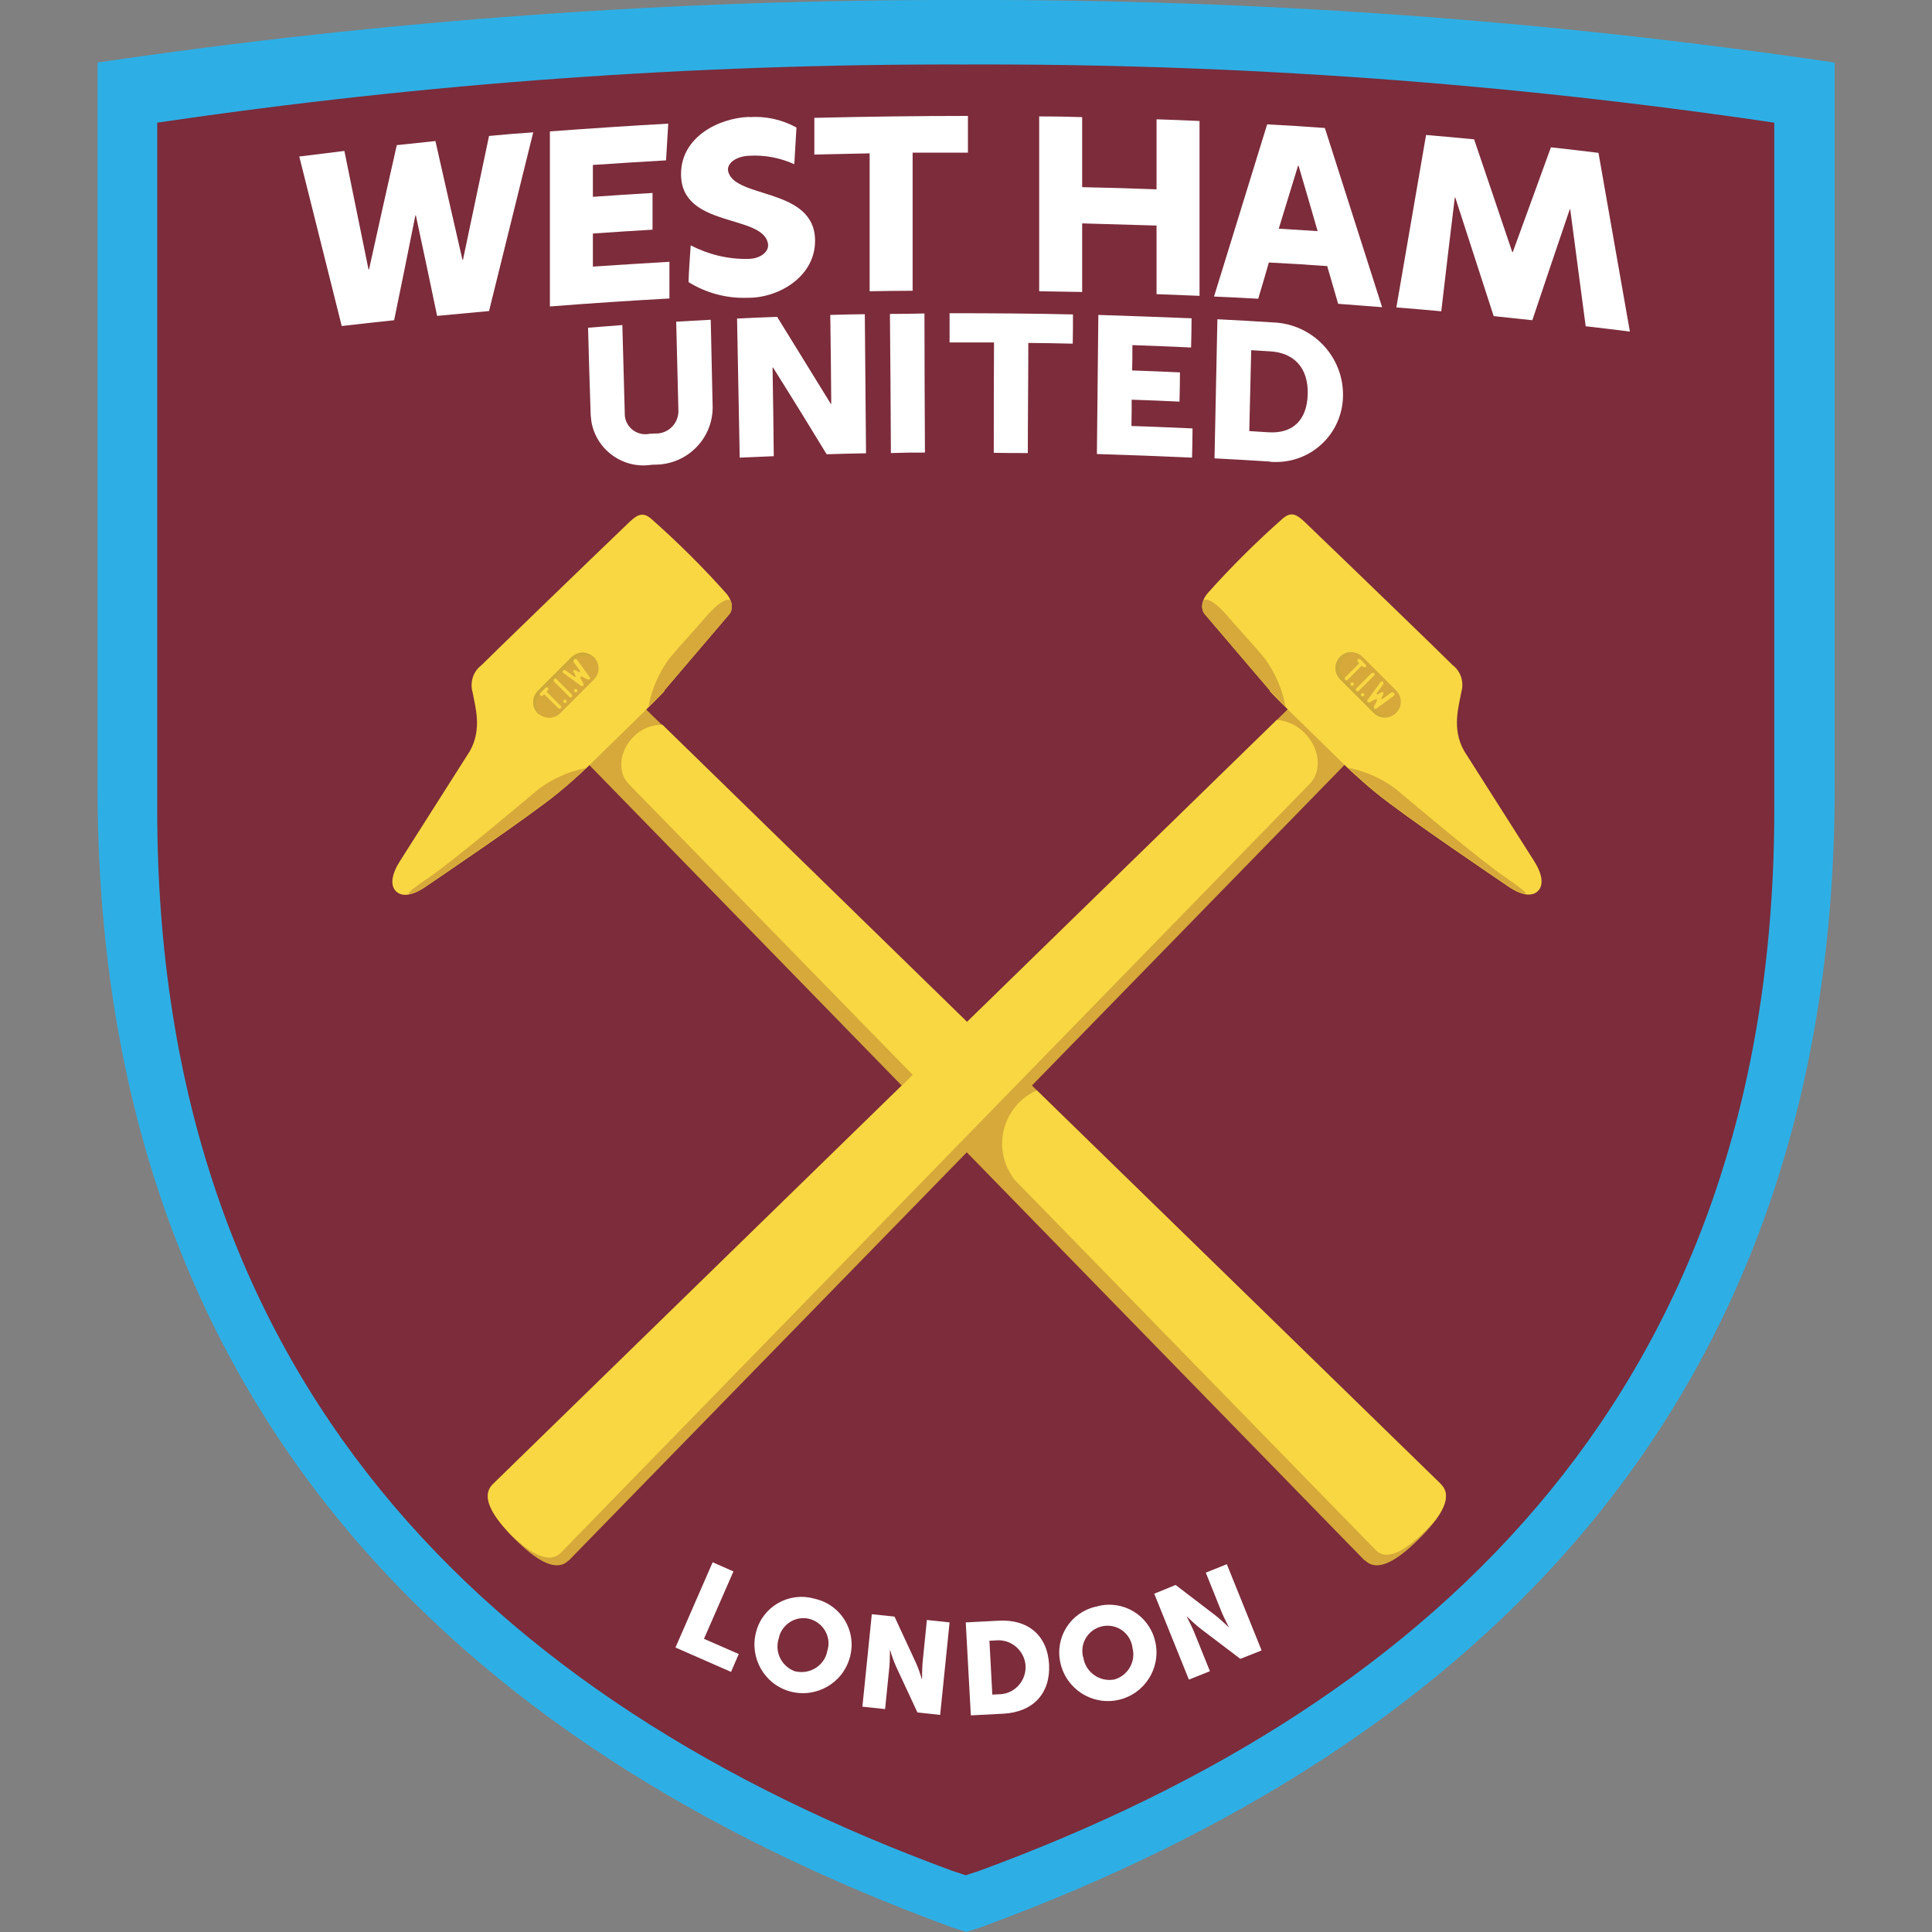 <?xml version="1.0" encoding="UTF-8"?>
<svg id="Capa_1" data-name="Capa 1" xmlns="http://www.w3.org/2000/svg" viewBox="0 0 80 80"><rect x="0" y="0" width="80" height="80" fill="#808080" stroke="none"/>
  <defs>
    <style>
      .cls-1 {
        fill: #2dafe5;
      }

      .cls-1, .cls-2, .cls-3, .cls-4, .cls-5, .cls-6 {
        stroke-width: 0px;
      }

      .cls-2 {
        fill: #fff;
      }

      .cls-3 {
        fill: #7c2c3b;
      }

      .cls-4 {
        fill: #cda938;
      }

      .cls-5 {
        fill: #f8d742;
      }

      .cls-6 {
        fill: #d6a93a;
      }
    </style>
  </defs>
  <g id="g10">
    <g id="g496">
      <g id="g498">
        <g id="g504">
          <path id="path506" class="cls-1" d="M75.96,2.59h0C64.05.83,52.03-.03,40,0,27.96-.03,15.94.83,4.04,2.59v30.01c0,25.36,14.71,39.63,35.38,47.21l.59.19h0s.59-.19.59-.19c20.66-7.58,35.37-21.85,35.37-47.21V2.59h0ZM40,38.61h0s.05.04.05.04l-.04-.04Z"/>
        </g>
        <g id="g508">
          <path id="path510" class="cls-3" d="M73.47,5.08h0c-11.08-1.64-22.27-2.45-33.48-2.41-11.2-.03-22.39.77-33.48,2.41v28.44c0,23.61,13.7,36.89,32.93,43.95l.55.18h0s.55-.18.55-.18c19.23-7.06,32.92-20.34,32.93-43.95V5.08h0Z"/>
        </g>
        <g id="g512">
          <path id="path514" class="cls-6" d="M56.52,64.61c.53.53,1.38-.03,2.25-.9.87-.87,1.43-1.72.9-2.25L26.47,29.1c-.53-.53-1.48-.44-2.12.2s-.73,1.59-.2,2.12l32.36,33.2Z"/>
        </g>
        <g id="g516">
          <path id="path518" class="cls-5" d="M27.5,28.6l2.72-3.19s.26-.34-.14-.83c-.99-1.11-2.04-2.15-3.15-3.13-.3-.23-.51-.17-.85.15-1.66,1.59-5.89,5.68-6.15,5.95-.34.26-.48.7-.36,1.12.1.57.41,1.52-.12,2.44l-2.86,4.5c-.36.55-.46,1.03-.19,1.3.14.14.51.31,1.25-.21.35-.24,4.24-2.86,5.48-3.88.73-.6,1.28-1.14,1.28-1.14l2.35-2.3s.49-.48.75-.76"/>
        </g>
        <g id="g520">
          <path id="path522" class="cls-6" d="M17.67,36.4c-.81.55-.81.63-.7.62.24-.06.48-.18.68-.33.35-.24,4.24-2.86,5.48-3.88.51-.42.94-.81,1.14-1.01-.7.14-1.37.43-1.95.86-.66.55-3.49,2.95-4.65,3.74"/>
        </g>
        <g id="g524">
          <path id="path526" class="cls-6" d="M27.5,28.6l2.72-3.19c.1-.16.11-.37.03-.54,0,0-.22-.25-1.01.66-.66.77-.97,1.07-1.52,1.73-.44.6-.74,1.29-.87,2.01.16-.15.47-.47.66-.67"/>
        </g>
        <g id="g528">
          <path id="path530" class="cls-6" d="M23.55,64.61c-.53.53-1.38-.03-2.25-.9-.87-.87-1.43-1.72-.9-2.25L53.61,29.09c.53-.53,1.48-.44,2.12.2.64.64.73,1.59.2,2.12l-32.38,33.21Z"/>
        </g>
        <g id="g532">
          <path id="path534" class="cls-5" d="M23.23,64.29l30.99-31.82c.53-.53.44-1.48-.2-2.12-.31-.31-.71-.51-1.15-.54l-32.46,31.65c-.51.51-.02,1.3.78,2.13.8.75,1.56,1.19,2.04.7"/>
        </g>
        <g id="g536">
          <path id="path538" class="cls-5" d="M52.58,28.59l-2.72-3.19s-.26-.34.14-.83c.99-1.11,2.04-2.15,3.15-3.13.3-.23.51-.17.85.15,1.66,1.59,5.89,5.68,6.15,5.95.34.26.48.7.36,1.12-.1.57-.41,1.52.12,2.44l2.86,4.5c.36.55.46,1.03.19,1.3-.14.14-.51.31-1.25-.21-.35-.24-4.24-2.86-5.48-3.88-.73-.6-1.28-1.14-1.28-1.14l-2.35-2.3s-.49-.48-.75-.76"/>
        </g>
        <g id="g540">
          <path id="path542" class="cls-6" d="M62.42,36.39c.81.55.81.63.7.62-.24-.06-.47-.18-.68-.33-.35-.24-4.24-2.86-5.48-3.88-.51-.42-.94-.81-1.14-1.01.7.14,1.37.43,1.95.86.66.55,3.49,2.95,4.65,3.74"/>
        </g>
        <g id="g544">
          <path id="path546" class="cls-6" d="M52.58,28.59l-2.72-3.19c-.1-.16-.11-.37-.03-.54,0,0,.22-.25,1.01.66.66.77.97,1.07,1.52,1.73.44.6.74,1.29.87,2.01-.16-.15-.47-.47-.66-.67"/>
        </g>
        <g id="g548">
          <path id="path550" class="cls-6" d="M57.81,29.52c-.26.26-.67.26-.93,0l-1.39-1.39c-.26-.26-.26-.67,0-.93.26-.26.67-.26.93,0l1.39,1.39c.26.26.26.67,0,.93h0"/>
        </g>
        <g id="g552">
          <path id="path554" class="cls-4" d="M55.68,28.13c-.26-.26-.26-.67,0-.93.1-.1.23-.17.37-.19-.36-.05-.69.2-.74.55-.03.2.04.41.18.56l1.39,1.39c.15.15.35.21.56.18-.14-.02-.27-.08-.37-.18l-1.39-1.39Z"/>
        </g>
        <g id="g556">
          <path id="path558" class="cls-6" d="M56.29,28.64s-.07.03-.1,0c-.03-.03-.03-.07,0-.1l.64-.64s.07-.03.1,0,.03.07,0,.1h0l-.64.64Z"/>
        </g>
        <g id="g560">
          <path id="path562" class="cls-6" d="M56.5,28.85s-.07.03-.1,0c0,0,0,0,0,0-.03-.03-.03-.07,0-.1s.07-.03.1,0,.03.07,0,.1h0"/>
        </g>
        <g id="g564">
          <path id="path566" class="cls-6" d="M56.07,28.41s-.07.03-.1,0c-.03-.03-.03-.07,0-.1.03-.03.07-.03.1,0h0s.03.07,0,.1"/>
        </g>
        <g id="g568">
          <path id="path570" class="cls-6" d="M56.58,27.55l-.22-.22s-.07-.03-.1,0c-.03.03-.03.07,0,.1l.03.04s.01.03,0,.05l-.56.56s-.03.07,0,.1c.03.03.07.03.1,0l.57-.57s.03,0,.04,0l.04.04s.07.03.1,0c.03-.03.03-.07,0-.1"/>
        </g>
        <g id="g572">
          <path id="path574" class="cls-6" d="M57.75,28.72s-.07-.04-.1-.02c0,0,0,0,0,0l-.37.27s-.04.01-.05,0c-.01-.01-.01-.03,0-.04l.08-.15s0-.05,0-.08h0s0,0,0,0h0s0,0,0,0h0s0,0,0,0c-.02-.02-.05-.02-.08,0l-.15.08s-.03,0-.05,0c-.01-.01-.02-.04,0-.05l.27-.37s.02-.08-.02-.1c-.03-.02-.08-.02-.1.02,0,0,0,0,0,0l-.53.73s-.02.07,0,.09h0s0,0,0,0c.02.02.05.02.08.01l.26-.13s.04,0,.05.02c0,.01,0,.02,0,.03l-.13.26s0,.06.01.08h0s0,0,0,0c.02.02.06.03.09,0l.73-.53s.04-.07.02-.1c0,0,0,0,0,0"/>
        </g>
        <g id="g576">
          <path id="path578" class="cls-5" d="M27.41,30.01c-.45,0-.87.18-1.18.5-.59.59-.68,1.48-.18,1.97l13.27,13.59,2.26-2.26-14.16-13.81Z"/>
        </g>
        <g id="g580">
          <path id="path582" class="cls-5" d="M59.67,61.46l-16.74-16.31c-1.22.54-1.77,1.98-1.22,3.2.08.17.18.34.29.49l14.97,15.35c.49.49,1.28-.03,2.09-.84.14-.14.26-.27.38-.41.43-.58.6-1.11.22-1.48"/>
        </g>
        <g id="g584">
          <path id="path586" class="cls-5" d="M56.26,28.61s-.07.03-.1,0c-.03-.03-.03-.07,0-.1l.64-.64s.07-.03.1,0c.03.03.03.07,0,.1,0,0,0,0,0,0l-.64.64Z"/>
        </g>
        <g id="g588">
          <path id="path590" class="cls-5" d="M56.47,28.82s-.07.03-.1,0h0s-.03-.07,0-.1.07-.03.1,0,.03.07,0,.1h0"/>
        </g>
        <g id="g592">
          <path id="path594" class="cls-5" d="M56.04,28.38s-.07.03-.1,0-.03-.07,0-.1c.03-.03.07-.03.1,0,.03.03.03.07,0,.1"/>
        </g>
        <g id="g596">
          <path id="path598" class="cls-5" d="M56.55,27.52l-.22-.22s-.07-.03-.1,0c-.03.03-.03.07,0,.1h0s.03.04.03.04c.01.01.01.03,0,.05l-.56.56s-.03.07,0,.1c.03.03.07.03.1,0l.57-.57s.03,0,.04,0l.04.04s.07.03.1,0c.03-.03.03-.07,0-.1"/>
        </g>
        <g id="g600">
          <path id="path602" class="cls-5" d="M57.72,28.69s-.07-.04-.1-.02c0,0,0,0,0,0l-.37.27s-.04,0-.05,0c0-.01-.01-.03,0-.04l.08-.15s0-.05,0-.08h0s0,0,0,0h0s0,0,0,0h0s0,0,0,0c-.02-.02-.05-.02-.08,0l-.15.08s-.03,0-.04,0c-.01-.01-.02-.03,0-.05l.27-.37s.02-.08-.02-.1c-.03-.02-.08-.02-.1.02h0s-.53.73-.53.73c-.02.03-.02.07,0,.09h0s0,0,0,0c.02.02.05.02.08.01l.26-.13s.04,0,.05.02c0,.01,0,.02,0,.03l-.13.26s0,.06.01.08h0s0,0,0,0c.02.02.06.03.09,0l.73-.53s.04-.07.02-.1c0,0,0,0,0,0"/>
        </g>
        <g id="g604">
          <path id="path606" class="cls-6" d="M24.59,27.21c.26.26.26.67,0,.93l-1.39,1.39c-.26.26-.67.25-.93,0-.25-.26-.25-.67,0-.92l1.39-1.39c.26-.26.67-.26.93,0h0"/>
        </g>
        <g id="g608">
          <path id="path610" class="cls-4" d="M22.39,28.72l1.39-1.39c.23-.23.6-.26.86-.05-.02-.02-.03-.04-.05-.06-.26-.26-.67-.26-.93,0l-1.39,1.39c-.26.26-.26.67,0,.93,0,0,0,0,0,0,.02.02.04.04.06.05-.2-.26-.18-.63.05-.86"/>
        </g>
        <g id="g612">
          <path id="path614" class="cls-6" d="M23.68,28.83s.03.07,0,.1-.07.03-.1,0c0,0,0,0,0,0l-.64-.64s-.03-.07,0-.1c.03-.03.07-.03.1,0l.64.64Z"/>
        </g>
        <g id="g616">
          <path id="path618" class="cls-6" d="M23.89,28.62s.03.07,0,.1c-.03.03-.07.03-.1,0-.03-.03-.03-.07,0-.1.03-.03.07-.03.1,0"/>
        </g>
        <g id="g620">
          <path id="path622" class="cls-6" d="M23.45,29.06s.03.07,0,.1c-.03.03-.07.03-.1,0-.03-.03-.03-.07,0-.1.03-.03.07-.03.1,0,0,0,0,0,0,0"/>
        </g>
        <g id="g624">
          <path id="path626" class="cls-6" d="M22.59,28.55l-.22.22s-.03.07,0,.1c.03.03.07.03.1,0l.04-.04s.03-.01.05,0l.56.56s.07.03.1,0c.03-.03.03-.07,0-.1l-.57-.57s0-.03,0-.04l.04-.04s.03-.07,0-.1c-.03-.03-.07-.03-.1,0"/>
        </g>
        <g id="g628">
          <path id="path630" class="cls-6" d="M23.77,27.38s-.04.07-.02.1c0,0,0,0,0,0l.27.37s.01.04,0,.05c-.01.01-.03.01-.04,0l-.15-.08s-.05,0-.08,0h0s0,0,0,0h0s0,0,0,0h0s0,0,0,0c-.02.02-.02.05,0,.07l.08.15s0,.04-.02.05c-.01,0-.03,0-.04,0l-.37-.27s-.08-.02-.1.01c-.02.03-.02.08.01.1,0,0,0,0,0,0l.73.53s.07.02.09,0h0s0,0,0,0c.02-.02.02-.05.01-.08l-.13-.26s0-.04.02-.05c.01,0,.02,0,.03,0l.26.13s.06,0,.08-.01h0s0,0,0,0c.02-.02.03-.06,0-.09l-.53-.73s-.07-.04-.1-.02"/>
        </g>
        <g id="g632">
          <path id="path634" class="cls-5" d="M23.68,28.76s.03.07,0,.1-.07.03-.1,0c0,0,0,0,0,0l-.64-.64s-.03-.07,0-.1c.03-.03.07-.03.1,0l.64.64Z"/>
        </g>
        <g id="g636">
          <path id="path638" class="cls-5" d="M23.89,28.55s.03.07,0,.1c-.03.03-.07.03-.1,0-.03-.03-.03-.07,0-.1.03-.03.07-.03.1,0"/>
        </g>
        <g id="g640">
          <path id="path642" class="cls-5" d="M23.45,28.99s.03.07,0,.1c-.03.03-.07.03-.1,0-.03-.03-.03-.07,0-.1.03-.03.07-.03.1,0"/>
        </g>
        <g id="g644">
          <path id="path646" class="cls-5" d="M22.59,28.48l-.22.22s-.03.07,0,.1c.03.03.07.03.1,0l.04-.03s.03-.01.05,0l.56.56s.07.03.1,0c.03-.03.03-.07,0-.1l-.57-.57s0-.03,0-.04l.04-.04s.03-.07,0-.1c-.03-.03-.07-.03-.1,0,0,0,0,0,0,0"/>
        </g>
        <g id="g648">
          <path id="path650" class="cls-5" d="M23.77,27.31s-.04.07-.02.1c0,0,0,0,0,0l.27.37s0,.04,0,.05c-.01.01-.03.01-.04,0l-.15-.08s-.05,0-.08,0h0s0,0,0,0h0s0,0,0,0h0s0,0,0,0c-.02.02-.02.05,0,.07l.08.15s0,.03,0,.05c-.01.01-.03.02-.05,0l-.37-.27s-.08-.02-.1.02c-.02.03-.02.08.02.1l.73.53s.07.02.09,0h0s0,0,0,0c.02-.02.02-.05.01-.08l-.13-.26s0-.04.02-.05c.01,0,.02,0,.03,0l.26.13s.06,0,.08-.01h0s0,0,0,0c.02-.02.03-.06,0-.09l-.53-.73s-.07-.04-.1-.02c0,0,0,0,0,0"/>
        </g>
        <g id="g652">
          <path id="path654" class="cls-2" d="M26.95,19.25c-1.19.17-2.3-.66-2.47-1.85,0-.06-.01-.12-.02-.19-.04-1.21-.08-2.43-.11-3.64.57-.04.85-.07,1.42-.11.03,1.21.07,2.43.1,3.64-.02.47.35.86.82.88.07,0,.14,0,.21-.02.08,0,.13,0,.21-.01.51.03.95-.36.98-.87,0-.04,0-.08,0-.12-.03-1.21-.06-2.43-.09-3.64.57-.03.86-.05,1.43-.08.03,1.21.05,2.43.08,3.64-.01,1.3-1.06,2.34-2.35,2.36-.08,0-.13,0-.21.01"/>
        </g>
        <g id="g656">
          <path id="path658" class="cls-2" d="M30.52,13.19c.66-.03.99-.05,1.66-.07.74,1.2,1.48,2.4,2.22,3.6h.02c-.01-1.23-.02-2.45-.04-3.68.57-.02.86-.02,1.43-.03.02,1.92.03,3.84.05,5.76-.65.01-.98.02-1.63.04-.73-1.2-1.47-2.4-2.22-3.59h-.02c.02,1.22.04,2.45.05,3.67-.56.02-.85.04-1.41.06-.04-1.92-.07-3.84-.11-5.76"/>
        </g>
        <g id="g660">
          <path id="path662" class="cls-2" d="M36.85,13c.57,0,.86-.01,1.43-.02,0,1.92.01,3.84.02,5.76-.56,0-.85,0-1.41.02-.01-1.92-.02-3.84-.04-5.76"/>
        </g>
        <g id="g664">
          <path id="path666" class="cls-2" d="M41.16,14.18c-.74,0-1.1,0-1.84,0,0-.48,0-.73,0-1.21,1.71,0,3.41.01,5.11.05,0,.48,0,.73-.01,1.21-.74-.02-1.1-.02-1.84-.03,0,1.52-.02,3.04-.02,4.56-.56,0-.85,0-1.41-.01,0-1.52,0-3.04.01-4.56"/>
        </g>
        <g id="g668">
          <path id="path670" class="cls-2" d="M45.47,13.04c1.29.04,2.58.09,3.87.14,0,.48-.01.73-.02,1.21-.97-.05-1.46-.06-2.43-.1,0,.42,0,.63-.01,1.05.79.03,1.19.04,1.98.08,0,.48-.01.73-.02,1.21-.79-.04-1.19-.05-1.98-.08,0,.44,0,.65-.01,1.09,1.01.03,1.52.06,2.53.1,0,.48-.01.73-.02,1.21-1.31-.06-2.62-.11-3.94-.15.02-1.92.04-3.84.06-5.76"/>
        </g>
        <g id="g672">
          <path id="path674" class="cls-2" d="M50.42,13.22c.91.05,1.37.07,2.28.13,1.65.05,2.96,1.43,2.91,3.08-.04,1.53-1.3,2.73-2.83,2.7-.08,0-.16,0-.23-.02-.9-.06-1.35-.08-2.26-.13.04-1.92.08-3.84.12-5.76M52.53,17.9c.98.06,1.59-.48,1.62-1.58.03-1.1-.58-1.71-1.54-1.77-.32-.02-.48-.03-.8-.05l-.08,3.35c.32.02.47.03.79.05"/>
        </g>
        <g id="g676">
          <path id="path678" class="cls-2" d="M12.4,6.48c.74-.09,1.11-.14,1.86-.23.33,1.64.67,3.27,1,4.91h.02c.38-1.72.76-3.44,1.15-5.15.64-.07.96-.1,1.6-.17.37,1.64.74,3.28,1.12,4.92h.02c.36-1.71.72-3.42,1.08-5.13.73-.07,1.1-.1,1.83-.15-.61,2.47-1.22,4.93-1.83,7.4-.86.08-1.29.12-2.15.2-.29-1.39-.58-2.77-.88-4.16h-.02c-.29,1.45-.58,2.89-.88,4.34-.87.09-1.3.14-2.17.24-.59-2.34-1.17-4.69-1.76-7.03"/>
        </g>
        <g id="g680">
          <path id="path682" class="cls-2" d="M59.05,5.59c.8.07,1.2.1,1.99.18.53,1.55,1.05,3.11,1.58,4.67h.02c.53-1.44,1.05-2.89,1.58-4.34.79.09,1.18.13,1.97.23.43,2.47.87,4.94,1.3,7.4-.73-.09-1.1-.14-1.83-.22-.21-1.61-.43-3.22-.64-4.84h-.02c-.52,1.53-1.04,3.06-1.55,4.59-.64-.07-.96-.1-1.6-.17-.53-1.64-1.06-3.28-1.59-4.91,0,0-.01,0-.02,0-.19,1.57-.38,3.14-.56,4.71-.74-.07-1.12-.1-1.86-.16.41-2.38.82-4.76,1.23-7.14"/>
        </g>
        <g id="g684">
          <path id="path686" class="cls-2" d="M22.78,5.44c1.63-.12,3.26-.23,4.89-.32-.04.61-.05.91-.09,1.52-1.01.06-2.02.12-3.03.19v1.32c.99-.07,1.48-.1,2.47-.16v1.52c-.99.06-1.48.09-2.47.16v1.37c1.06-.07,2.12-.14,3.17-.2,0,.61,0,.91,0,1.52-1.65.09-3.3.2-4.95.33v-7.24"/>
        </g>
        <g id="g688">
          <path id="path690" class="cls-2" d="M36.01,6.35c-.92.02-1.37.03-2.29.05v-1.52c2.12-.05,4.24-.08,6.36-.08v1.52c-.92,0-1.37,0-2.29,0v5.72c-.71,0-1.07.01-1.78.02v-5.72"/>
        </g>
        <g id="g692">
          <path id="path694" class="cls-2" d="M43.03,4.82c.71,0,1.07.01,1.78.03v2.9c1.03.02,2.05.05,3.08.09v-2.9c.71.02,1.07.04,1.78.07v7.24c-.71-.03-1.07-.04-1.78-.07v-2.84c-1.03-.03-2.05-.06-3.08-.09v2.84c-.71-.01-1.07-.02-1.78-.03v-7.24"/>
        </g>
        <g id="g696">
          <path id="path698" class="cls-2" d="M54.98,11.02c-.97-.07-1.46-.1-2.44-.15-.17.6-.26.9-.44,1.5-.73-.04-1.1-.06-1.83-.09.73-2.38,1.47-4.75,2.2-7.13.96.05,1.44.08,2.39.15.79,2.47,1.58,4.94,2.37,7.42-.73-.06-1.09-.08-1.82-.14-.18-.62-.27-.93-.45-1.55M53.75,6.86c-.27.87-.53,1.74-.8,2.61.64.04.96.06,1.61.1-.26-.9-.52-1.8-.79-2.71h-.02"/>
        </g>
        <g id="g700">
          <path id="path702" class="cls-2" d="M31.03,4.84c-1.32.05-2.82.86-2.83,2.35-.02,2.27,3.39,1.66,3.6,2.9.06.34-.33.63-.82.63-.83.02-1.64-.18-2.38-.56-.04.63-.07.95-.09,1.52.72.45,1.57.68,2.42.65,1.27.03,2.81-.85,2.82-2.34.02-2.25-3.36-1.74-3.6-2.91-.06-.3.3-.6.85-.63.65-.04,1.3.08,1.89.35.04-.72.05-.82.09-1.52-.6-.33-1.28-.48-1.96-.43"/>
        </g>
      </g>
    </g>
    <g id="g704">
      <path id="path706" class="cls-2" d="M29.51,64.69l.86.38-1.22,2.79,1.44.63-.32.74-2.3-1.01,1.54-3.53Z"/>
    </g>
    <g id="g708">
      <g id="g710">
        <g id="g716">
          <path id="path718" class="cls-2" d="M33.77,66.21c1.05.25,1.69,1.3,1.44,2.34,0,.03-.01.06-.02.08-.29,1.07-1.4,1.7-2.47,1.41-1.07-.29-1.7-1.4-1.41-2.47h0c.27-1.04,1.34-1.66,2.38-1.38.03,0,.06.02.08.02M32.95,69.21c.58.13,1.17-.23,1.3-.81,0,0,0-.01,0-.02.19-.54-.11-1.13-.65-1.32-.54-.19-1.13.11-1.32.65-.01.04-.02.08-.03.12-.19.57.11,1.18.68,1.38,0,0,.01,0,.02,0"/>
        </g>
        <g id="g720">
          <path id="path722" class="cls-2" d="M36.09,66.84l.95.1.88,1.9c.1.22.18.45.25.69h.01s0-.42.02-.66l.18-1.79.94.1-.39,3.83-.94-.1-.88-1.89c-.1-.22-.18-.45-.25-.69h-.01s0,.42-.02.66l-.18,1.78-.94-.1.39-3.83Z"/>
        </g>
        <g id="g724">
          <path id="path726" class="cls-2" d="M39.99,67.18l1.36-.07c1.21-.07,2.02.6,2.09,1.81.06,1.21-.67,1.97-1.88,2.04l-1.36.07-.21-3.84ZM41.48,70.15c.61-.07,1.05-.63.98-1.24-.07-.56-.54-.98-1.1-.99l-.39.02.12,2.23.39-.02Z"/>
        </g>
        <g id="g728">
          <path id="path730" class="cls-2" d="M45.45,66.51c1.04-.27,2.1.36,2.37,1.4,0,.03.01.06.02.08.24,1.09-.45,2.16-1.53,2.4-1.09.24-2.16-.45-2.4-1.53h0c-.24-1.05.41-2.09,1.46-2.33.03,0,.06-.01.08-.02M46.12,69.55c.58-.15.93-.75.77-1.33,0,0,0-.01,0-.02-.09-.57-.62-.96-1.19-.87-.57.09-.96.62-.87,1.19,0,.04.02.08.03.12.09.59.65,1,1.24.91,0,0,.01,0,.02,0"/>
        </g>
        <g id="g732">
          <path id="path734" class="cls-2" d="M47.8,65.99l.88-.36,1.66,1.27c.19.15.37.32.55.49h0s-.19-.37-.29-.6l-.67-1.67.87-.35,1.44,3.57-.88.35-1.66-1.26c-.19-.15-.37-.32-.55-.49h-.01s.19.37.29.6l.67,1.66-.87.35-1.44-3.57Z"/>
        </g>
      </g>
    </g>
  </g>
</svg>